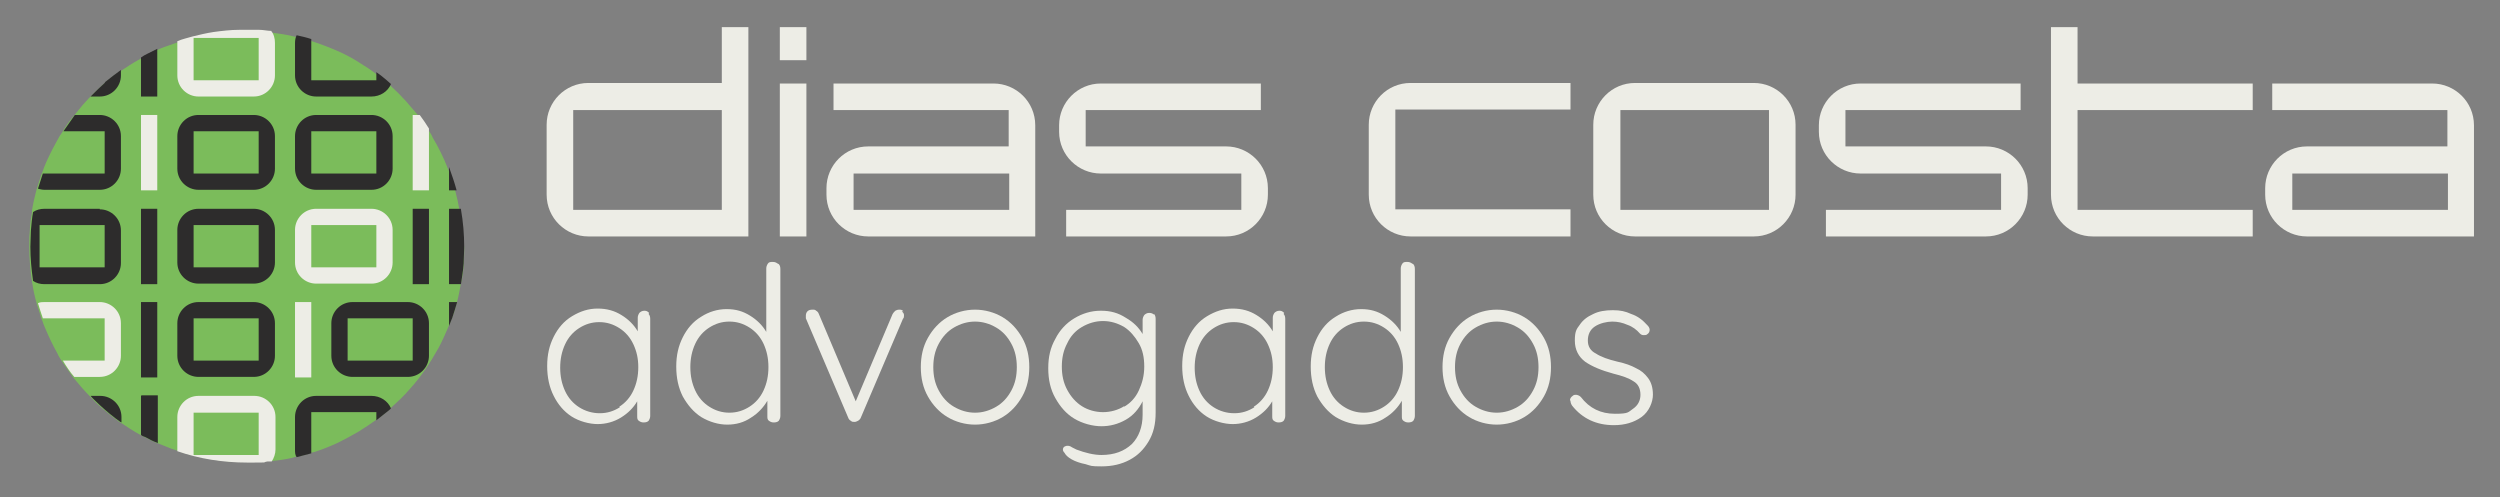 <svg xmlns="http://www.w3.org/2000/svg" id="Layer_1" data-name="Layer 1" viewBox="0 0 461 91.7"><rect x="0" y="0" width="461" height="91.7" fill="#808080" stroke="none"/><defs><style>      .cls-1 {        fill: #2d2c2c;      }      .cls-1, .cls-2, .cls-3 {        stroke-width: 0px;      }      .cls-2 {        fill: #edede6;      }      .cls-3 {        fill: #7bbc5b;      }    </style></defs><g><g><path class="cls-2" d="M119.6,57.9c.2.2.3.5.3.9v17.9c0,.3-.1.6-.3.9-.2.2-.5.3-.9.3s-.6-.1-.9-.3-.3-.5-.3-.9v-2.7c-.7,1.2-1.7,2.2-3,3-1.3.8-2.8,1.2-4.3,1.2s-3.4-.5-4.8-1.4-2.5-2.2-3.3-3.8c-.8-1.6-1.2-3.4-1.2-5.5s.4-3.8,1.2-5.4c.8-1.6,1.9-2.9,3.4-3.8s3-1.4,4.7-1.4,3.1.4,4.4,1.2c1.3.8,2.3,1.8,3,3v-2.5c0-.3.1-.6.3-.9.2-.2.5-.4.9-.4s.6.1.9.4ZM114.2,75c1.1-.7,2-1.7,2.6-3,.6-1.3.9-2.7.9-4.3s-.3-2.9-.9-4.2c-.6-1.3-1.5-2.3-2.6-3s-2.3-1.1-3.7-1.1-2.6.4-3.7,1.1c-1.1.7-2,1.7-2.6,3-.6,1.3-.9,2.7-.9,4.3s.3,3,.9,4.3c.6,1.3,1.5,2.3,2.6,3,1.1.7,2.4,1.1,3.8,1.1s2.6-.4,3.7-1.1Z"></path><path class="cls-2" d="M143.6,48.7c.2.2.3.5.3.9v27.1c0,.3-.1.6-.3.9-.2.2-.5.3-.9.3s-.6-.1-.9-.3-.3-.5-.3-.9v-2.8c-.7,1.2-1.7,2.3-3,3.1-1.3.9-2.8,1.3-4.4,1.3s-3.3-.5-4.8-1.4c-1.4-.9-2.5-2.2-3.4-3.8-.8-1.6-1.2-3.4-1.2-5.5s.4-3.8,1.2-5.4c.8-1.6,1.9-2.9,3.4-3.8,1.4-.9,3-1.4,4.7-1.4s3,.4,4.3,1.2c1.3.8,2.3,1.8,3,3v-11.7c0-.3.1-.6.3-.9s.5-.3.9-.3.6.1.9.3ZM138.2,75c1.1-.7,2-1.7,2.6-3,.6-1.3.9-2.7.9-4.3s-.3-3-.9-4.3c-.6-1.3-1.5-2.3-2.6-3s-2.3-1.1-3.7-1.1-2.6.4-3.7,1.1-2,1.7-2.6,3c-.6,1.3-.9,2.7-.9,4.3s.3,3,.9,4.3,1.5,2.3,2.6,3c1.1.7,2.3,1.1,3.7,1.1s2.6-.4,3.7-1.1Z"></path><path class="cls-2" d="M166.3,57.4c.2.2.4.4.4.7s0,.5-.2.7l-7.8,18.3c-.1.2-.3.4-.5.5-.2.1-.4.2-.6.2-.3,0-.5,0-.7-.2-.2-.1-.4-.3-.5-.6l-7.8-18.3c0,0,0-.1,0-.2s0-.2,0-.3c0-.3.1-.6.3-.8.2-.2.5-.3.9-.3s.5,0,.7.2c.2.1.4.3.5.6l6.8,16.1,6.8-16.1c.1-.2.3-.4.5-.6.2-.1.4-.2.7-.2.3,0,.5,0,.8.3Z"></path><path class="cls-2" d="M188.5,73.1c-.9,1.6-2.1,2.9-3.6,3.8-1.5.9-3.3,1.4-5.1,1.4s-3.6-.5-5.1-1.4c-1.5-.9-2.7-2.2-3.6-3.8-.9-1.6-1.3-3.4-1.3-5.4s.4-3.8,1.3-5.4c.9-1.6,2.1-2.9,3.6-3.8,1.5-.9,3.3-1.4,5.1-1.4s3.6.5,5.1,1.4,2.7,2.2,3.6,3.8c.9,1.6,1.3,3.4,1.3,5.4s-.4,3.8-1.3,5.4ZM186.5,63.4c-.7-1.3-1.6-2.3-2.8-3-1.2-.7-2.5-1.1-3.9-1.1s-2.7.4-3.9,1.1c-1.2.7-2.1,1.7-2.8,3-.7,1.3-1,2.7-1,4.3s.3,3,1,4.3,1.6,2.3,2.8,3,2.5,1.1,3.9,1.1,2.7-.4,3.9-1.1c1.2-.7,2.1-1.7,2.8-3,.7-1.3,1-2.7,1-4.3s-.3-3-1-4.3Z"></path><path class="cls-2" d="M212.8,57.9c.2.2.3.5.3.9v17.3c0,2.1-.4,3.8-1.3,5.3s-2,2.6-3.5,3.4c-1.5.8-3.2,1.2-5.2,1.2s-1.9-.1-2.9-.4c-1-.2-1.9-.5-2.6-.9s-1.1-.8-1.3-1.2c-.2-.2-.3-.4-.3-.6s.1-.5.4-.6c.1,0,.2-.1.4-.1s.5,0,.9.3l.8.4c1.6.6,3.2,1,4.6,1,2.4,0,4.2-.7,5.6-2,1.3-1.3,2-3.2,2-5.4v-2.5c-.7,1.4-1.7,2.6-3.1,3.4-1.4.8-2.9,1.2-4.5,1.2s-3.5-.5-5-1.4c-1.5-.9-2.6-2.2-3.5-3.8-.9-1.6-1.3-3.4-1.3-5.5s.4-3.8,1.3-5.4c.8-1.6,2-2.9,3.5-3.8,1.5-.9,3.1-1.4,4.9-1.4s3.2.4,4.6,1.3c1.4.8,2.4,1.8,3.1,3v-2.6c0-.3.1-.6.3-.9.2-.2.5-.4.9-.4s.6.1.9.3ZM207.3,75c1.2-.7,2.1-1.7,2.7-3s1-2.7,1-4.4-.3-3.1-1-4.3-1.6-2.3-2.7-3c-1.2-.7-2.5-1.1-3.9-1.1s-2.7.4-3.9,1.1c-1.2.7-2.1,1.7-2.7,3-.7,1.3-1,2.7-1,4.3s.3,3,1,4.3c.7,1.3,1.6,2.3,2.7,3s2.5,1.1,3.9,1.1,2.8-.4,3.9-1.1Z"></path><path class="cls-2" d="M236.7,57.9c.2.2.3.5.3.9v17.9c0,.3-.1.6-.3.9-.2.2-.5.3-.9.3s-.6-.1-.9-.3-.3-.5-.3-.9v-2.7c-.7,1.2-1.7,2.2-3,3-1.3.8-2.8,1.2-4.3,1.2s-3.4-.5-4.8-1.4-2.5-2.2-3.3-3.8c-.8-1.6-1.2-3.4-1.2-5.5s.4-3.8,1.2-5.4c.8-1.6,1.9-2.9,3.4-3.8s3-1.4,4.7-1.4,3.1.4,4.4,1.2c1.3.8,2.3,1.8,3,3v-2.5c0-.3.1-.6.3-.9.2-.2.5-.4.9-.4s.6.1.9.4ZM231.2,75c1.1-.7,2-1.7,2.6-3,.6-1.3.9-2.7.9-4.3s-.3-2.9-.9-4.2c-.6-1.3-1.5-2.3-2.6-3-1.1-.7-2.3-1.1-3.7-1.1s-2.6.4-3.7,1.1c-1.1.7-2,1.7-2.6,3-.6,1.3-.9,2.7-.9,4.3s.3,3,.9,4.3c.6,1.3,1.5,2.3,2.6,3,1.1.7,2.4,1.1,3.8,1.1s2.6-.4,3.7-1.1Z"></path><path class="cls-2" d="M260.6,48.7c.2.2.3.5.3.9v27.1c0,.3-.1.6-.3.9-.2.2-.5.3-.9.3s-.6-.1-.9-.3-.3-.5-.3-.9v-2.8c-.7,1.2-1.7,2.3-3,3.1-1.3.9-2.8,1.3-4.4,1.3s-3.3-.5-4.8-1.4c-1.4-.9-2.5-2.2-3.4-3.8-.8-1.6-1.2-3.4-1.2-5.5s.4-3.8,1.2-5.4c.8-1.6,1.9-2.9,3.4-3.8,1.4-.9,3-1.4,4.7-1.4s3,.4,4.3,1.2c1.3.8,2.3,1.8,3,3v-11.7c0-.3.1-.6.3-.9s.5-.3.9-.3.6.1.9.3ZM255.2,75c1.1-.7,2-1.7,2.6-3,.6-1.3.9-2.7.9-4.3s-.3-3-.9-4.3c-.6-1.3-1.5-2.3-2.6-3s-2.3-1.1-3.7-1.1-2.6.4-3.7,1.1c-1.1.7-2,1.7-2.6,3-.6,1.3-.9,2.7-.9,4.3s.3,3,.9,4.3,1.5,2.3,2.6,3,2.3,1.1,3.7,1.1,2.6-.4,3.7-1.1Z"></path><path class="cls-2" d="M284.7,73.1c-.9,1.6-2.1,2.9-3.6,3.8-1.5.9-3.3,1.4-5.1,1.4s-3.6-.5-5.1-1.4c-1.5-.9-2.7-2.2-3.6-3.8-.9-1.6-1.3-3.4-1.3-5.4s.4-3.8,1.3-5.4c.9-1.6,2.1-2.9,3.6-3.8,1.5-.9,3.3-1.4,5.1-1.4s3.6.5,5.1,1.4,2.7,2.2,3.6,3.8c.9,1.6,1.3,3.4,1.3,5.4s-.4,3.8-1.3,5.4ZM282.7,63.4c-.7-1.3-1.6-2.3-2.8-3-1.2-.7-2.5-1.1-3.9-1.1s-2.7.4-3.9,1.1-2.1,1.7-2.8,3c-.7,1.3-1,2.7-1,4.3s.3,3,1,4.3c.7,1.3,1.6,2.3,2.8,3,1.2.7,2.5,1.1,3.9,1.1s2.7-.4,3.9-1.1c1.2-.7,2.1-1.7,2.8-3,.7-1.3,1-2.7,1-4.3s-.3-3-1-4.3Z"></path><path class="cls-2" d="M289.5,73.8c0-.3.2-.6.5-.8.2-.2.4-.2.6-.2s.6.1.9.4c1.6,2.1,3.7,3.1,6.3,3.1s2.4-.3,3.3-.9c.9-.6,1.4-1.5,1.4-2.6s-.4-2-1.3-2.5c-.9-.6-2.1-1-3.7-1.4-2.2-.6-3.9-1.3-5.2-2.2-1.2-.9-1.9-2.2-1.9-3.9s.3-2.1.9-2.9c.6-.9,1.4-1.5,2.5-2,1-.5,2.2-.7,3.6-.7s2.3.2,3.4.7c1.2.4,2.1,1.1,3,2.1.2.2.4.5.4.8s-.1.6-.4.8c-.2.2-.4.2-.7.2s-.5-.1-.7-.3c-.6-.7-1.4-1.3-2.3-1.6-.9-.4-1.8-.6-2.8-.6s-2.3.3-3.2.9c-.9.6-1.3,1.5-1.3,2.6,0,1.1.5,1.9,1.5,2.4.9.6,2.3,1.1,4,1.5,1.4.3,2.5.7,3.4,1.2.9.4,1.6,1,2.2,1.8s.9,1.8.9,3.1-.7,3.1-2.1,4.1c-1.4,1-3.1,1.5-5.1,1.5-3.2,0-5.8-1.2-7.7-3.6-.2-.3-.3-.6-.3-.9Z"></path></g><g><path class="cls-2" d="M138,43.6h-29.5c-4.2,0-7.7-3.4-7.7-7.7v-12.9c0-4.2,3.4-7.7,7.7-7.7h24.6V5h4.9v38.6ZM133.1,38.7v-18.4h-27.4v18.4h27.4Z"></path><path class="cls-2" d="M148.7,11.1h-4.9v-6.1h4.9v6.1ZM148.7,43.6h-4.9V15.4h4.9v28.2Z"></path><path class="cls-2" d="M191,43.6h-30.9c-4.2,0-7.7-3.4-7.7-7.7v-1.2c0-4.2,3.4-7.7,7.7-7.7h25.9v-6.7h-32.3v-4.9h29.5c4.2,0,7.7,3.4,7.7,7.7v20.5ZM186.1,38.7v-6.7h-28.7v6.7h28.7Z"></path><path class="cls-2" d="M233.8,35.9c0,4.2-3.4,7.7-7.7,7.7h-29.5v-4.9h32.3v-6.7h-25.9c-4.2,0-7.7-3.4-7.7-7.7v-1.2c0-4.2,3.4-7.7,7.7-7.7h29.5v4.9h-32.3v6.7h25.9c4.2,0,7.7,3.4,7.7,7.7v1.2Z"></path></g><g><path class="cls-2" d="M289.6,43.6h-29.5c-4.2,0-7.7-3.4-7.7-7.7v-12.9c0-4.2,3.4-7.7,7.7-7.7h29.5v4.9h-32.3v18.4h32.3v4.9Z"></path><path class="cls-2" d="M331.1,35.9c0,4.2-3.4,7.7-7.7,7.7h-21.9c-4.2,0-7.7-3.4-7.7-7.7v-12.9c0-4.2,3.4-7.7,7.7-7.7h21.9c4.2,0,7.7,3.4,7.7,7.7v12.9ZM326.2,38.7v-18.4h-27.4v18.4h27.4Z"></path><path class="cls-2" d="M373.9,35.9c0,4.2-3.4,7.7-7.7,7.7h-29.5v-4.9h32.3v-6.7h-25.9c-4.2,0-7.7-3.4-7.7-7.7v-1.2c0-4.2,3.4-7.7,7.7-7.7h29.5v4.9h-32.3v6.7h25.9c4.2,0,7.7,3.4,7.7,7.7v1.2Z"></path><path class="cls-2" d="M415.4,43.6h-29.5c-4.2,0-7.7-3.4-7.7-7.7V5h4.9v10.4h32.3v4.9h-32.3v18.4h32.3v4.9Z"></path><path class="cls-2" d="M456.3,43.6h-30.9c-4.2,0-7.7-3.4-7.7-7.7v-1.2c0-4.2,3.4-7.7,7.7-7.7h25.9v-6.7h-32.3v-4.9h29.5c4.2,0,7.7,3.4,7.7,7.7v20.5ZM451.4,38.7v-6.7h-28.7v6.7h28.7Z"></path></g></g><path class="cls-3" d="M85.6,45.4c0,1,0,2-.1,3,0,1.3-.2,2.6-.5,3.8,0,0,0,0,0,0-.2,1.1-.4,2.3-.7,3.4-.3,1-.5,1.9-.9,2.9-.2.5-.4,1-.6,1.5-.6,1.4-1.2,2.8-1.9,4.1-1.5,2.7-3.2,5.3-5.3,7.6-1.1,1.3-2.3,2.4-3.5,3.5,0,0-.2.2-.3.3-.8.7-1.6,1.3-2.4,1.9-1.1.8-2.2,1.5-3.3,2.2-1.2.7-2.5,1.4-3.7,2-1.5.7-3,1.3-4.6,1.8-.1,0-.3,0-.4.1-.9.3-1.8.5-2.7.7-.2,0-.5.1-.7.2-1.3.3-2.6.5-3.9.6-.3,0-.5,0-.8,0-1.2.1-2.4.2-3.7.2-4.5,0-8.9-.7-12.9-2.1-.7-.2-1.5-.5-2.2-.8-.5-.2-1-.4-1.5-.6-.8-.3-1.5-.7-2.3-1.1-.3-.1-.5-.3-.8-.4-1.3-.7-2.5-1.5-3.7-2.3,0,0-.1,0-.2-.1-1.3-1-2.6-2-3.8-3.1-.6-.5-1.1-1.1-1.7-1.7-1.1-1.1-2-2.2-3-3.4-.7-1-1.4-2-2.1-3-.3-.5-.6-.9-.8-1.4-.9-1.6-1.7-3.3-2.4-5-.2-.4-.3-.9-.5-1.3-.3-.9-.6-1.9-.9-2.8-.4-1.4-.7-2.8-.9-4.2-.3-2-.5-4.2-.5-6.3s0-2,.1-3c0-1.1.2-2.3.4-3.4,0-.1,0-.3,0-.4.2-1.3.5-2.5.8-3.7.3-1,.6-1.9.9-2.8.4-1.1.8-2.2,1.3-3.2.5-1.1,1.1-2.2,1.7-3.3.2-.4.5-.9.8-1.3.6-1,1.3-2.1,2.1-3,.6-.7,1.2-1.5,1.8-2.2.4-.4.7-.8,1.1-1.2.9-.9,1.8-1.8,2.7-2.6.9-.8,1.9-1.6,3-2.3,1.2-.8,2.4-1.6,3.7-2.3.4-.2.8-.5,1.2-.7.6-.3,1.2-.6,1.8-.9.7-.3,1.3-.6,2-.8.6-.2,1.1-.4,1.7-.6,1-.3,1.9-.6,2.9-.9,1.2-.3,2.5-.6,3.8-.8,1.5-.2,3.1-.4,4.7-.4.5,0,1,0,1.5,0,.7,0,1.4,0,2.2,0,.8,0,1.6.1,2.3.2,1.6.2,3.1.4,4.6.8.9.2,1.8.5,2.7.7,1.9.6,3.7,1.3,5.5,2.1,1.3.6,2.6,1.3,3.8,2.1,1,.6,1.9,1.2,2.8,1.9.6.5,1.2.9,1.8,1.4.3.2.6.5.9.8,1,.9,2,1.9,2.9,2.9.8.9,1.6,1.9,2.4,2.8.6.8,1.2,1.6,1.7,2.5.3.4.6.9.8,1.4,1.1,1.8,2,3.7,2.8,5.7.6,1.4,1,2.8,1.4,4.3.3,1.1.5,2.1.7,3.2,0,0,0,.1,0,.2.4,2.3.6,4.6.6,7Z"></path><path class="cls-1" d="M71.2,14.7c-.6-.5-1.2-1-1.8-1.4v1.5h-12v-7.6c-.9-.3-1.8-.5-2.7-.7-.2.4-.3.9-.3,1.4v6c0,2.2,1.8,3.9,3.9,3.9h10.2c1.6,0,3-.9,3.6-2.3-.3-.3-.6-.5-.9-.8Z"></path><path class="cls-1" d="M19.4,15.2c-.9.8-1.8,1.7-2.7,2.6h1.7c2.2,0,3.9-1.8,3.9-3.9v-1c-1,.7-2,1.5-3,2.3Z"></path><path class="cls-2" d="M50.1,5.7c-.8,0-1.5-.2-2.3-.2-.7,0-1.4,0-2.2,0s-1,0-1.5,0c-1.6,0-3.2.2-4.7.4-1.3.2-2.6.5-3.8.8-1,.3-2,.5-2.9.9,0,.1,0,.2,0,.3v6c0,2.2,1.8,3.9,3.9,3.9h10.2c2.2,0,3.9-1.8,3.9-3.9v-6c0-.8-.2-1.6-.7-2.2ZM47.7,14.8h-12v-7.8h12v7.8Z"></path><path class="cls-1" d="M27.2,9.9c-.4.2-.8.4-1.2.7v7.2h3v-8.8c-.6.3-1.2.6-1.8.9Z"></path><path class="cls-1" d="M68.5,73h-10.2c-2.2,0-3.9,1.8-3.9,3.9v6c0,.5,0,1,.3,1.4.9-.2,1.8-.5,2.7-.7v-7.6h12v1.5c.8-.6,1.6-1.3,2.4-1.9,0,0,.2-.2.3-.3-.6-1.4-2-2.3-3.6-2.3Z"></path><path class="cls-1" d="M18.4,73h-1.7c.5.6,1.1,1.1,1.7,1.7,1.2,1.1,2.5,2.2,3.8,3.1,0,0,.1,0,.2.1v-1c0-2.2-1.8-3.9-3.9-3.9Z"></path><path class="cls-2" d="M46.8,73h-10.2c-2.2,0-3.9,1.8-3.9,3.9v6c0,0,0,.2,0,.3,4,1.4,8.4,2.1,12.9,2.1s2.5,0,3.7-.2c.3,0,.5,0,.8,0,.4-.6.7-1.4.7-2.2v-6c0-2.2-1.8-3.9-3.9-3.9ZM47.7,83.9h-12v-7.8h12v7.8Z"></path><path class="cls-1" d="M26,73v7.2c.2.2.5.3.8.4.7.4,1.5.8,2.3,1.1v-8.8h-3Z"></path><path class="cls-1" d="M68.5,21.2h-10.2c-2.2,0-3.9,1.8-3.9,3.9v6c0,2.2,1.8,3.9,3.9,3.9h10.2c2.2,0,3.9-1.8,3.9-3.9v-6c0-2.2-1.8-3.9-3.9-3.9ZM69.4,32h-12v-7.8h12v7.8Z"></path><path class="cls-1" d="M18.4,21.2h-4.6c-.7,1-1.4,2-2.1,3h7.6v7.8H7.9c-.3.9-.6,1.9-.9,2.8.4.1.8.2,1.2.2h10.2c2.2,0,3.9-1.8,3.9-3.9v-6c0-2.2-1.8-3.9-3.9-3.9Z"></path><path class="cls-1" d="M46.8,21.2h-10.2c-2.2,0-3.9,1.8-3.9,3.9v6c0,2.2,1.8,3.9,3.9,3.9h10.2c2.2,0,3.9-1.8,3.9-3.9v-6c0-2.2-1.8-3.9-3.9-3.9ZM47.7,32h-12v-7.8h12v7.8Z"></path><path class="cls-2" d="M26,21.2v13.9h3v-13.9h-3Z"></path><path class="cls-2" d="M77.4,21.2h-1.3v13.9h3v-11.4c-.5-.8-1.1-1.7-1.7-2.5Z"></path><path class="cls-1" d="M82.8,30.8v4.3h1.4c-.4-1.5-.9-2.9-1.4-4.3Z"></path><path class="cls-2" d="M68.5,38.5h-10.2c-2.2,0-3.9,1.8-3.9,3.9v6c0,2.2,1.8,3.9,3.9,3.9h10.2c2.2,0,3.9-1.8,3.9-3.9v-6c0-2.2-1.8-3.9-3.9-3.9ZM69.4,49.3h-12v-7.8h12v7.8Z"></path><path class="cls-1" d="M18.4,38.5h-10.2c-.8,0-1.5.2-2.1.6-.2,1.1-.3,2.2-.4,3.4,0,1-.1,2-.1,3,0,2.1.2,4.2.5,6.3.6.4,1.3.6,2.1.6h10.2c2.2,0,3.9-1.8,3.9-3.9v-6c0-2.2-1.8-3.9-3.9-3.9ZM19.3,49.3H7.3v-7.8h12v7.8Z"></path><path class="cls-1" d="M46.8,38.5h-10.2c-2.2,0-3.9,1.8-3.9,3.9v6c0,2.2,1.8,3.9,3.9,3.9h10.2c2.2,0,3.9-1.8,3.9-3.9v-6c0-2.2-1.8-3.9-3.9-3.9ZM47.7,49.3h-12v-7.8h12v7.8Z"></path><path class="cls-1" d="M26,38.5v13.9h3v-13.9h-3Z"></path><path class="cls-1" d="M76.1,38.5v13.9h3v-13.9h-3Z"></path><path class="cls-1" d="M85,38.5h-2.2v13.9h2.2s0,0,0,0c.2-1.3.4-2.5.5-3.8,0-1,.1-2,.1-3,0-2.4-.2-4.7-.6-7Z"></path><path class="cls-2" d="M18.4,55.7h-10.2c-.4,0-.8,0-1.2.2.3,1,.6,1.9.9,2.8h11.4v7.8h-7.7c.6,1,1.3,2.1,2.1,3h4.7c2.2,0,3.9-1.8,3.9-3.9v-6c0-2.2-1.8-3.9-3.9-3.9Z"></path><path class="cls-1" d="M46.8,55.7h-10.2c-2.2,0-3.9,1.8-3.9,3.9v6c0,2.2,1.8,3.9,3.9,3.9h10.2c2.2,0,3.9-1.8,3.9-3.9v-6c0-2.2-1.8-3.9-3.9-3.9ZM47.7,66.5h-12v-7.8h12v7.8Z"></path><path class="cls-1" d="M26,55.7v13.9h3v-13.9h-3Z"></path><path class="cls-1" d="M75.2,55.7h-10.2c-2.2,0-3.9,1.8-3.9,3.9v6c0,2.2,1.8,3.9,3.9,3.9h10.2c2.2,0,3.9-1.8,3.9-3.9v-6c0-2.2-1.8-3.9-3.9-3.9ZM76.1,66.5h-12v-7.8h12v7.8Z"></path><path class="cls-1" d="M82.8,55.7v4.4c.2-.5.4-1,.6-1.5.3-.9.6-1.9.9-2.9h-1.4Z"></path><path class="cls-2" d="M54.4,55.7v13.9h3v-13.9h-3Z"></path></svg>